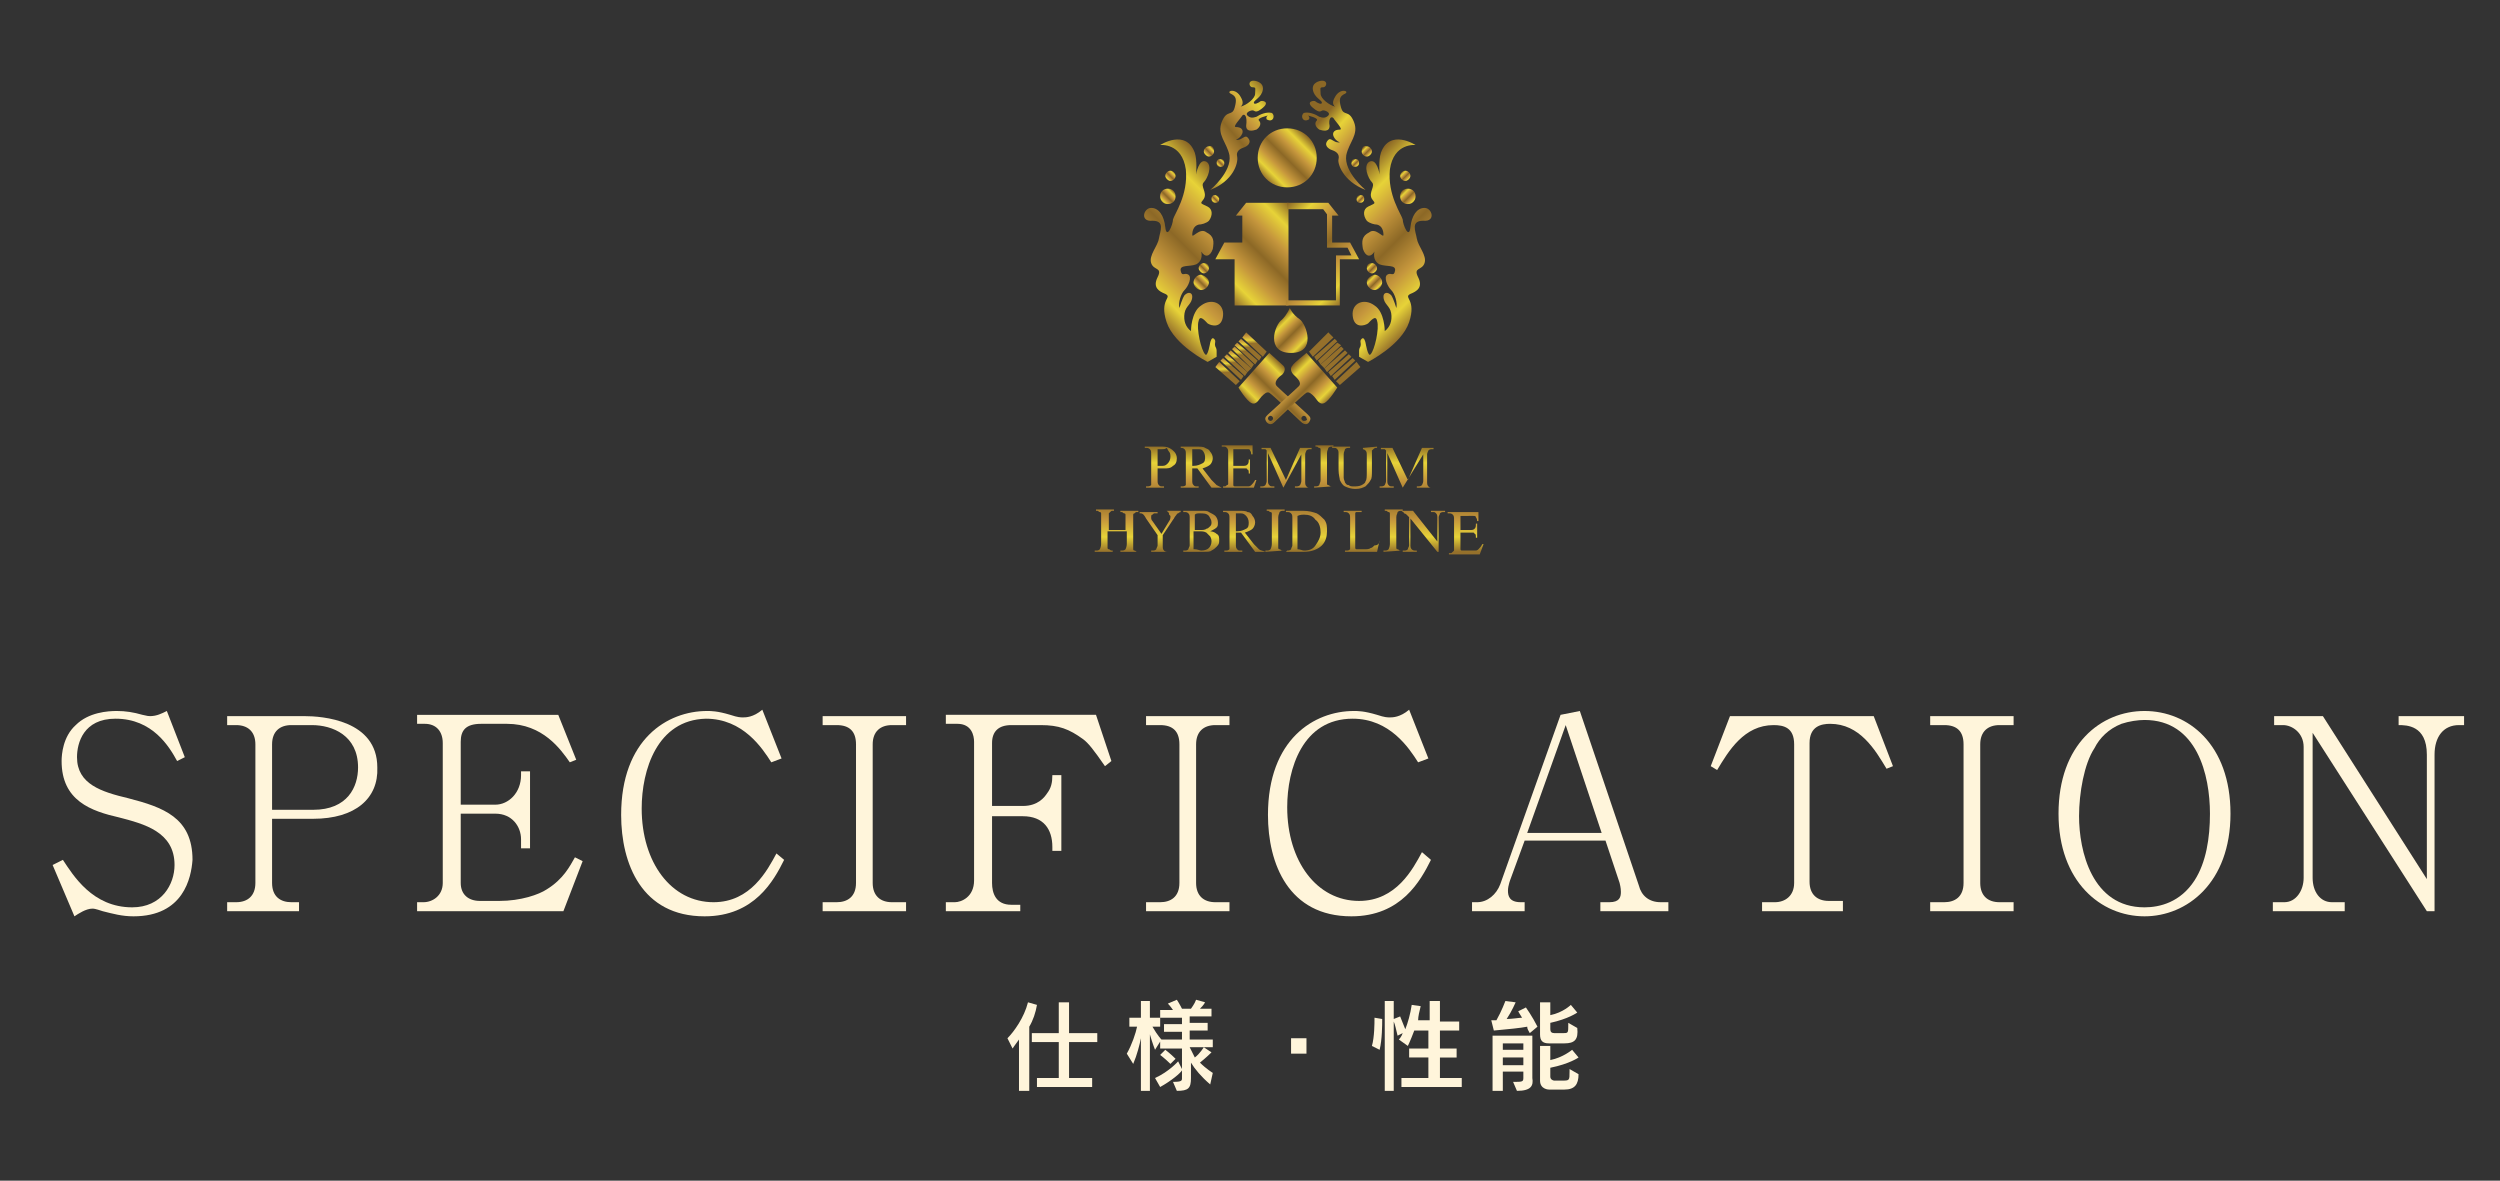 <?xml version="1.0" encoding="utf-8"?>
<!-- Generator: Adobe Illustrator 24.3.0, SVG Export Plug-In . SVG Version: 6.00 Build 0)  -->
<svg version="1.1" id="レイヤー_1" xmlns="http://www.w3.org/2000/svg" xmlns:xlink="http://www.w3.org/1999/xlink" x="0px"
	 y="0px" viewBox="0 0 194.8 92" style="enable-background:new 0 0 194.8 92;" xml:space="preserve">
<rect x="0" y="0" width="194.8" height="92" fill="#333333" stroke="none"/>
<style type="text/css">
	.st0{fill:url(#SVGID_1_);}
	.st1{fill:url(#SVGID_2_);}
	.st2{fill:url(#SVGID_3_);}
	.st3{fill:url(#SVGID_4_);}
	.st4{fill:url(#SVGID_5_);}
	.st5{fill:url(#SVGID_6_);}
	.st6{fill:url(#SVGID_7_);}
	.st7{fill:url(#SVGID_8_);}
	.st8{fill:url(#SVGID_9_);}
	.st9{fill:url(#SVGID_10_);}
	.st10{fill:url(#SVGID_11_);}
	.st11{fill:url(#SVGID_12_);}
	.st12{fill:url(#SVGID_13_);}
	.st13{fill:url(#SVGID_14_);}
	.st14{fill:url(#SVGID_15_);}
	.st15{fill:url(#SVGID_16_);}
	.st16{fill:url(#SVGID_17_);}
	.st17{fill:url(#SVGID_18_);}
	.st18{fill:url(#SVGID_19_);}
	.st19{fill:url(#SVGID_20_);}
	.st20{fill:url(#SVGID_21_);}
	.st21{fill:url(#SVGID_22_);}
	.st22{fill:url(#SVGID_23_);}
	.st23{fill:url(#SVGID_24_);}
	.st24{fill:url(#SVGID_25_);}
	.st25{fill:url(#SVGID_26_);}
	.st26{fill:url(#SVGID_27_);}
	.st27{fill:url(#SVGID_28_);}
	.st28{fill:url(#SVGID_29_);}
	.st29{fill:url(#SVGID_30_);}
	.st30{fill:url(#SVGID_31_);}
	.st31{fill:url(#SVGID_32_);}
	.st32{fill:url(#SVGID_33_);}
	.st33{fill:url(#SVGID_34_);}
	.st34{fill:url(#SVGID_35_);}
	.st35{fill:url(#SVGID_36_);}
	.st36{fill:url(#SVGID_37_);}
	.st37{fill:url(#SVGID_38_);}
	.st38{fill:url(#SVGID_39_);}
	.st39{fill:url(#SVGID_40_);}
	.st40{fill:url(#SVGID_41_);}
	.st41{fill:url(#SVGID_42_);}
	.st42{fill:url(#SVGID_43_);}
	.st43{fill:url(#SVGID_44_);}
	.st44{fill:url(#SVGID_45_);}
	.st45{fill:url(#SVGID_46_);}
	.st46{fill:url(#SVGID_47_);}
	.st47{fill:url(#SVGID_48_);}
	.st48{fill:url(#SVGID_49_);}
	.st49{fill:url(#SVGID_50_);}
	.st50{fill:url(#SVGID_51_);}
	.st51{fill:url(#SVGID_52_);}
	.st52{fill:url(#SVGID_53_);}
	.st53{fill:url(#SVGID_54_);}
	.st54{fill:url(#SVGID_55_);}
	.st55{fill:url(#SVGID_56_);}
	.st56{fill:url(#SVGID_57_);}
	.st57{fill:#FFF5DB;}
</style>
<g>
	<g>
		<linearGradient id="SVGID_1_" gradientUnits="userSpaceOnUse" x1="88.625" y1="23.343" x2="96.68" y2="15.287">
			<stop  offset="0" style="stop-color:#95702B"/>
			<stop  offset="0.14" style="stop-color:#E7D338"/>
			<stop  offset="0.303" style="stop-color:#C5963C"/>
			<stop  offset="0.489" style="stop-color:#8C6826"/>
			<stop  offset="0.668" style="stop-color:#C5963C"/>
			<stop  offset="0.837" style="stop-color:#E7D338"/>
			<stop  offset="1" style="stop-color:#8C6826"/>
		</linearGradient>
		<path class="st0" d="M94.1,28.2c0,0-2.6-1.3-3.2-3.1c-0.6-1.8,0.5-1.9-0.1-2.2c-0.5-0.2-1-0.5-0.6-1.3c0.4-0.8-0.3-0.5-0.5-1.1
			c-0.2-0.6,0.5-1.3,0.6-1.9c0.1-0.6,0.5-1.4-0.5-1.4c-1,0.1-0.7-1-0.1-1s1,0.6,1.1,1.5c0.1,1,0.6-0.2,0.6-0.6
			c0.1-0.4,1.2-1.9,1-3.9c-0.3-2.1-2-1.9-2-1.9s2-1.3,2.7,0.6c0.2,0.6,0.1,1.7,0.1,1.7s0.2-1.3,0.8-1c0.5,0.3,0.1,1.3-0.2,1.6
			c-0.3,0.3,0.3,0.8,0,1.3c-0.3,0.4-0.3,0.3,0.3,0.6c0.4,0.2,0.4,0.7,0.1,1.1c-0.2,0.2-0.6,0.3-0.8,0.3c-0.4,0.1-0.5,0.5-0.5,0.8
			s0.6-0.6,1.1-0.2c0.6,0.3,0.6,0.7,0.5,1.3c-0.2,0.6-0.6,0.7-0.9,0.2c0,0,0.2,0.7-0.4,1c-0.5,0.2-1.3,0-1.2,0.5
			c0.1,0.5,0.3,0.1,0.6,0.3c0.3,0.2,0,0.9-0.3,1.2c-0.3,0.3-0.5,1-0.4,1.4c0,0,0.2-0.7,0.4-1c0.3-0.3,0.6-0.2,0.6,0.1
			c0,0.6-0.5,0.7-0.6,1.3c-0.1,0.6,0.1,1.1,0.5,1.4c0,0,0-1.5,0.8-2c0.8-0.6,1.8-0.2,1.7,0.8c-0.1,1-0.9,0.8-1.2,0.6
			c-0.2-0.2-0.6-0.7-0.7-0.2c-0.2,0.6,0.2,2.3,0.5,2.6c0.2,0.3,0.4-0.9,0.4-0.9s0.1-0.5,0.3-0.3c0.2,0.2,0,0.3,0.1,0.6
			c0.1,0.2,0.1,0.2,0.1,0.5c0,0.3,0,0.3,0,0.3L94.1,28.2z"/>
		<linearGradient id="SVGID_2_" gradientUnits="userSpaceOnUse" x1="90.479" y1="15.758" x2="91.397" y2="14.841">
			<stop  offset="0" style="stop-color:#95702B"/>
			<stop  offset="0.14" style="stop-color:#E7D338"/>
			<stop  offset="0.303" style="stop-color:#C5963C"/>
			<stop  offset="0.489" style="stop-color:#8C6826"/>
			<stop  offset="0.668" style="stop-color:#C5963C"/>
			<stop  offset="0.837" style="stop-color:#E7D338"/>
			<stop  offset="1" style="stop-color:#8C6826"/>
		</linearGradient>
		<path class="st1" d="M91.6,15.3c0,0.4-0.3,0.6-0.6,0.6c-0.4,0-0.6-0.3-0.6-0.6c0-0.4,0.3-0.6,0.6-0.6
			C91.3,14.7,91.6,14.9,91.6,15.3z"/>
		<linearGradient id="SVGID_3_" gradientUnits="userSpaceOnUse" x1="90.906" y1="14.018" x2="91.507" y2="13.417">
			<stop  offset="0" style="stop-color:#95702B"/>
			<stop  offset="0.14" style="stop-color:#E7D338"/>
			<stop  offset="0.303" style="stop-color:#C5963C"/>
			<stop  offset="0.489" style="stop-color:#8C6826"/>
			<stop  offset="0.668" style="stop-color:#C5963C"/>
			<stop  offset="0.837" style="stop-color:#E7D338"/>
			<stop  offset="1" style="stop-color:#8C6826"/>
		</linearGradient>
		<path class="st2" d="M91.6,13.7c0,0.2-0.2,0.4-0.4,0.4c-0.2,0-0.4-0.2-0.4-0.4c0-0.2,0.2-0.4,0.4-0.4
			C91.4,13.3,91.6,13.5,91.6,13.7z"/>
		<linearGradient id="SVGID_4_" gradientUnits="userSpaceOnUse" x1="93.851" y1="12.068" x2="94.453" y2="11.466">
			<stop  offset="0" style="stop-color:#95702B"/>
			<stop  offset="0.14" style="stop-color:#E7D338"/>
			<stop  offset="0.303" style="stop-color:#C5963C"/>
			<stop  offset="0.489" style="stop-color:#8C6826"/>
			<stop  offset="0.668" style="stop-color:#C5963C"/>
			<stop  offset="0.837" style="stop-color:#E7D338"/>
			<stop  offset="1" style="stop-color:#8C6826"/>
		</linearGradient>
		<path class="st3" d="M94.6,11.8c0,0.2-0.2,0.4-0.4,0.4c-0.2,0-0.4-0.2-0.4-0.4c0-0.2,0.2-0.4,0.4-0.4
			C94.4,11.3,94.6,11.5,94.6,11.8z"/>
		<linearGradient id="SVGID_5_" gradientUnits="userSpaceOnUse" x1="94.453" y1="15.704" x2="94.885" y2="15.273">
			<stop  offset="0" style="stop-color:#95702B"/>
			<stop  offset="0.14" style="stop-color:#E7D338"/>
			<stop  offset="0.303" style="stop-color:#C5963C"/>
			<stop  offset="0.489" style="stop-color:#8C6826"/>
			<stop  offset="0.668" style="stop-color:#C5963C"/>
			<stop  offset="0.837" style="stop-color:#E7D338"/>
			<stop  offset="1" style="stop-color:#8C6826"/>
		</linearGradient>
		<path class="st4" d="M95,15.5c0,0.2-0.1,0.3-0.3,0.3c-0.2,0-0.3-0.1-0.3-0.3c0-0.2,0.1-0.3,0.3-0.3C94.8,15.2,95,15.3,95,15.5z"/>
		<linearGradient id="SVGID_6_" gradientUnits="userSpaceOnUse" x1="94.871" y1="12.899" x2="95.303" y2="12.466">
			<stop  offset="0" style="stop-color:#95702B"/>
			<stop  offset="0.14" style="stop-color:#E7D338"/>
			<stop  offset="0.303" style="stop-color:#C5963C"/>
			<stop  offset="0.489" style="stop-color:#8C6826"/>
			<stop  offset="0.668" style="stop-color:#C5963C"/>
			<stop  offset="0.837" style="stop-color:#E7D338"/>
			<stop  offset="1" style="stop-color:#8C6826"/>
		</linearGradient>
		<path class="st5" d="M95.4,12.7c0,0.2-0.1,0.3-0.3,0.3c-0.2,0-0.3-0.1-0.3-0.3c0-0.2,0.1-0.3,0.3-0.3
			C95.3,12.4,95.4,12.5,95.4,12.7z"/>
		<linearGradient id="SVGID_7_" gradientUnits="userSpaceOnUse" x1="93.214" y1="22.446" x2="94.03" y2="21.63">
			<stop  offset="0" style="stop-color:#95702B"/>
			<stop  offset="0.14" style="stop-color:#E7D338"/>
			<stop  offset="0.303" style="stop-color:#C5963C"/>
			<stop  offset="0.489" style="stop-color:#8C6826"/>
			<stop  offset="0.668" style="stop-color:#C5963C"/>
			<stop  offset="0.837" style="stop-color:#E7D338"/>
			<stop  offset="1" style="stop-color:#8C6826"/>
		</linearGradient>
		<path class="st6" d="M94.2,22c0,0.3-0.3,0.6-0.6,0.6c-0.3,0-0.6-0.3-0.6-0.6c0-0.3,0.3-0.6,0.6-0.6C93.9,21.5,94.2,21.7,94.2,22z"
			/>
		<linearGradient id="SVGID_8_" gradientUnits="userSpaceOnUse" x1="93.525" y1="21.239" x2="94.116" y2="20.648">
			<stop  offset="0" style="stop-color:#95702B"/>
			<stop  offset="0.14" style="stop-color:#E7D338"/>
			<stop  offset="0.303" style="stop-color:#C5963C"/>
			<stop  offset="0.489" style="stop-color:#8C6826"/>
			<stop  offset="0.668" style="stop-color:#C5963C"/>
			<stop  offset="0.837" style="stop-color:#E7D338"/>
			<stop  offset="1" style="stop-color:#8C6826"/>
		</linearGradient>
		<path class="st7" d="M94.2,20.9c0,0.2-0.2,0.4-0.4,0.4c-0.2,0-0.4-0.2-0.4-0.4c0-0.2,0.2-0.4,0.4-0.4
			C94.1,20.5,94.2,20.7,94.2,20.9z"/>
		<linearGradient id="SVGID_9_" gradientUnits="userSpaceOnUse" x1="98.309" y1="32.288" x2="101.036" y2="29.562">
			<stop  offset="0" style="stop-color:#95702B"/>
			<stop  offset="0.14" style="stop-color:#E7D338"/>
			<stop  offset="0.303" style="stop-color:#C5963C"/>
			<stop  offset="0.489" style="stop-color:#8C6826"/>
			<stop  offset="0.668" style="stop-color:#C5963C"/>
			<stop  offset="0.837" style="stop-color:#E7D338"/>
			<stop  offset="1" style="stop-color:#8C6826"/>
		</linearGradient>
		<path class="st8" d="M101.9,32.3c-0.2-0.2-2.1-1.9-2.4-2.2c-0.3-0.3,0.1-0.7,0.4-0.9c0.2-0.2,0.3-0.5,0.1-0.7
			c-0.2-0.2-1.1-1-1.1-1l-2.4,2.7c0,0,0.6,1,1,1.2c0.4,0.2,0.6-0.3,0.8-0.5c0.2-0.2,0.4-0.4,0.6-0.3c0.2,0.1,2.2,2,2.4,2.2
			c0.2,0.2,0.5,0.4,0.7,0.1C102.2,32.6,102.1,32.5,101.9,32.3z M101.6,32.8c-0.1,0-0.2-0.1-0.2-0.2c0-0.1,0.1-0.2,0.2-0.2
			c0.1,0,0.2,0.1,0.2,0.2C101.9,32.7,101.8,32.8,101.6,32.8z"/>
		
			<linearGradient id="SVGID_10_" gradientUnits="userSpaceOnUse" x1="1261.588" y1="-2613.914" x2="1262.927" y2="-2615.253" gradientTransform="matrix(0.683 -0.731 0.731 0.683 1143.994 2736.55)">
			<stop  offset="0" style="stop-color:#95702B"/>
			<stop  offset="0.14" style="stop-color:#E7D338"/>
			<stop  offset="0.303" style="stop-color:#C5963C"/>
			<stop  offset="0.489" style="stop-color:#8C6826"/>
			<stop  offset="0.668" style="stop-color:#C5963C"/>
			<stop  offset="0.837" style="stop-color:#E7D338"/>
			<stop  offset="1" style="stop-color:#8C6826"/>
		</linearGradient>
		<polygon class="st9" points="96.6,29.7 96.3,30 94.7,28.6 95,28.2 		"/>
		
			<linearGradient id="SVGID_11_" gradientUnits="userSpaceOnUse" x1="1264.676" y1="-2613.915" x2="1266.014" y2="-2615.253" gradientTransform="matrix(0.683 -0.731 0.731 0.683 1143.994 2736.55)">
			<stop  offset="0" style="stop-color:#95702B"/>
			<stop  offset="0.14" style="stop-color:#E7D338"/>
			<stop  offset="0.303" style="stop-color:#C5963C"/>
			<stop  offset="0.489" style="stop-color:#8C6826"/>
			<stop  offset="0.668" style="stop-color:#C5963C"/>
			<stop  offset="0.837" style="stop-color:#E7D338"/>
			<stop  offset="1" style="stop-color:#8C6826"/>
		</linearGradient>
		<polygon class="st10" points="98.7,27.4 98.4,27.8 96.8,26.3 97.1,25.9 		"/>
		
			<linearGradient id="SVGID_12_" gradientUnits="userSpaceOnUse" x1="1262.174" y1="-2613.966" x2="1263.41" y2="-2615.203" gradientTransform="matrix(0.683 -0.731 0.731 0.683 1143.994 2736.55)">
			<stop  offset="0" style="stop-color:#95702B"/>
			<stop  offset="0.14" style="stop-color:#E7D338"/>
			<stop  offset="0.303" style="stop-color:#C5963C"/>
			<stop  offset="0.489" style="stop-color:#8C6826"/>
			<stop  offset="0.668" style="stop-color:#C5963C"/>
			<stop  offset="0.837" style="stop-color:#E7D338"/>
			<stop  offset="1" style="stop-color:#8C6826"/>
		</linearGradient>
		<polygon class="st11" points="96.9,29.3 96.7,29.6 95.1,28.1 95.3,27.9 		"/>
		
			<linearGradient id="SVGID_13_" gradientUnits="userSpaceOnUse" x1="1262.582" y1="-2613.966" x2="1263.819" y2="-2615.202" gradientTransform="matrix(0.683 -0.731 0.731 0.683 1143.994 2736.55)">
			<stop  offset="0" style="stop-color:#95702B"/>
			<stop  offset="0.14" style="stop-color:#E7D338"/>
			<stop  offset="0.303" style="stop-color:#C5963C"/>
			<stop  offset="0.489" style="stop-color:#8C6826"/>
			<stop  offset="0.668" style="stop-color:#C5963C"/>
			<stop  offset="0.837" style="stop-color:#E7D338"/>
			<stop  offset="1" style="stop-color:#8C6826"/>
		</linearGradient>
		<polygon class="st12" points="97.2,29 97,29.3 95.4,27.8 95.6,27.6 		"/>
		
			<linearGradient id="SVGID_14_" gradientUnits="userSpaceOnUse" x1="1262.989" y1="-2613.965" x2="1264.227" y2="-2615.203" gradientTransform="matrix(0.683 -0.731 0.731 0.683 1143.994 2736.55)">
			<stop  offset="0" style="stop-color:#95702B"/>
			<stop  offset="0.14" style="stop-color:#E7D338"/>
			<stop  offset="0.303" style="stop-color:#C5963C"/>
			<stop  offset="0.489" style="stop-color:#8C6826"/>
			<stop  offset="0.668" style="stop-color:#C5963C"/>
			<stop  offset="0.837" style="stop-color:#E7D338"/>
			<stop  offset="1" style="stop-color:#8C6826"/>
		</linearGradient>
		<polygon class="st13" points="97.5,28.7 97.2,29 95.7,27.5 95.9,27.3 		"/>
		
			<linearGradient id="SVGID_15_" gradientUnits="userSpaceOnUse" x1="1263.398" y1="-2613.965" x2="1264.636" y2="-2615.202" gradientTransform="matrix(0.683 -0.731 0.731 0.683 1143.994 2736.55)">
			<stop  offset="0" style="stop-color:#95702B"/>
			<stop  offset="0.14" style="stop-color:#E7D338"/>
			<stop  offset="0.303" style="stop-color:#C5963C"/>
			<stop  offset="0.489" style="stop-color:#8C6826"/>
			<stop  offset="0.668" style="stop-color:#C5963C"/>
			<stop  offset="0.837" style="stop-color:#E7D338"/>
			<stop  offset="1" style="stop-color:#8C6826"/>
		</linearGradient>
		<polygon class="st14" points="97.7,28.4 97.5,28.7 96,27.2 96.2,27 		"/>
		
			<linearGradient id="SVGID_16_" gradientUnits="userSpaceOnUse" x1="1263.807" y1="-2613.966" x2="1265.044" y2="-2615.203" gradientTransform="matrix(0.683 -0.731 0.731 0.683 1143.994 2736.55)">
			<stop  offset="0" style="stop-color:#95702B"/>
			<stop  offset="0.14" style="stop-color:#E7D338"/>
			<stop  offset="0.303" style="stop-color:#C5963C"/>
			<stop  offset="0.489" style="stop-color:#8C6826"/>
			<stop  offset="0.668" style="stop-color:#C5963C"/>
			<stop  offset="0.837" style="stop-color:#E7D338"/>
			<stop  offset="1" style="stop-color:#8C6826"/>
		</linearGradient>
		<polygon class="st15" points="98,28.1 97.8,28.4 96.2,26.9 96.4,26.7 		"/>
		
			<linearGradient id="SVGID_17_" gradientUnits="userSpaceOnUse" x1="1264.216" y1="-2613.965" x2="1265.453" y2="-2615.202" gradientTransform="matrix(0.683 -0.731 0.731 0.683 1143.994 2736.55)">
			<stop  offset="0" style="stop-color:#95702B"/>
			<stop  offset="0.14" style="stop-color:#E7D338"/>
			<stop  offset="0.303" style="stop-color:#C5963C"/>
			<stop  offset="0.489" style="stop-color:#8C6826"/>
			<stop  offset="0.668" style="stop-color:#C5963C"/>
			<stop  offset="0.837" style="stop-color:#E7D338"/>
			<stop  offset="1" style="stop-color:#8C6826"/>
		</linearGradient>
		<polygon class="st16" points="98.3,27.8 98.1,28.1 96.5,26.6 96.7,26.4 		"/>
		
			<linearGradient id="SVGID_18_" gradientUnits="userSpaceOnUse" x1="107.309" y1="271.188" x2="113.316" y2="265.182" gradientTransform="matrix(0.997 7.180000e-02 -7.180000e-02 0.997 5.288 -265.124)">
			<stop  offset="0" style="stop-color:#95702B"/>
			<stop  offset="0.14" style="stop-color:#E7D338"/>
			<stop  offset="0.303" style="stop-color:#C5963C"/>
			<stop  offset="0.489" style="stop-color:#8C6826"/>
			<stop  offset="0.668" style="stop-color:#C5963C"/>
			<stop  offset="0.837" style="stop-color:#E7D338"/>
			<stop  offset="1" style="stop-color:#8C6826"/>
		</linearGradient>
		<path class="st17" d="M94.3,14.8c0,0,1.7-1.4,1.5-2.7c-0.2-1-1-1.6-0.6-2.6c0.4-1,0.8-0.4,1-1.1c0.2-0.7,0.1-0.9-0.3-1.1
			c-0.4-0.2,0.4-0.5,0.8,0.3c0.4,0.7-0.3,0.8,0,0.7c0.4-0.1,1.1-0.6,1.1-1c0-0.4,0.1-0.5-0.2-0.5c-0.3,0-0.4-0.6,0.2-0.5
			c0,0,0.7,0.1,0.6,0.7c-0.1,0.6-0.7,0.8-0.7,1c0,0.2,0.4,0,0.5-0.1c0.1-0.1,0.8,0,0.2,0.5c-0.6,0.5-0.6,0.2-0.8,0.2
			c-0.2,0-0.6,0.2-0.4,0.4c0.2,0.2,0.4,0.2,0.7,0.1c0.3-0.2,0.8-0.4,1.2-0.3c0.3,0.2,0.1,0.8-0.4,0.5c0,0-0.1-0.2,0.1-0.3
			c0,0-0.9,0.2-0.7,0.4c0.2,0.2,0.1,0.5-0.2,0.7c-0.3,0.1-0.8,0.2-0.8-0.3C97.2,9.1,97,8.8,96.8,9c-0.1,0.2-0.8,0.9-0.5,0.9
			c0.4,0,0.6,0.2,0.5,0.5c-0.2,0.5-0.7,0.5-0.4,0.5c0.4,0,0.6-0.4,0.8-0.2c0.4,0.4,0,0.7-0.3,0.8c-0.3,0.1-0.6,0.3-0.5,0.7
			C96.5,12.7,96.1,14.1,94.3,14.8z"/>
		
			<linearGradient id="SVGID_19_" gradientUnits="userSpaceOnUse" x1="7365.691" y1="23.343" x2="7373.748" y2="15.286" gradientTransform="matrix(-1 0 0 1 7477.763 0)">
			<stop  offset="0" style="stop-color:#95702B"/>
			<stop  offset="0.14" style="stop-color:#E7D338"/>
			<stop  offset="0.303" style="stop-color:#C5963C"/>
			<stop  offset="0.489" style="stop-color:#8C6826"/>
			<stop  offset="0.668" style="stop-color:#C5963C"/>
			<stop  offset="0.837" style="stop-color:#E7D338"/>
			<stop  offset="1" style="stop-color:#8C6826"/>
		</linearGradient>
		<path class="st18" d="M106.6,28.2c0,0,2.6-1.3,3.2-3.1c0.6-1.8-0.5-1.9,0.1-2.2c0.5-0.2,1-0.5,0.6-1.3c-0.4-0.8,0.3-0.5,0.5-1.1
			c0.2-0.6-0.5-1.3-0.6-1.9c-0.1-0.6-0.5-1.4,0.5-1.4c1,0.1,0.7-1,0.1-1c-0.6,0-1,0.6-1.1,1.5c-0.1,1-0.6-0.2-0.6-0.6
			c-0.1-0.4-1.2-1.9-1-3.9c0.3-2.1,2-1.9,2-1.9s-2-1.3-2.7,0.6c-0.2,0.6-0.1,1.7-0.1,1.7s-0.2-1.3-0.8-1c-0.5,0.3-0.1,1.3,0.2,1.6
			c0.3,0.3-0.3,0.8,0,1.3c0.3,0.4,0.3,0.3-0.3,0.6c-0.4,0.2-0.4,0.7-0.1,1.1c0.2,0.2,0.6,0.3,0.8,0.3c0.4,0.1,0.5,0.5,0.5,0.8
			s-0.6-0.6-1.1-0.2c-0.6,0.3-0.6,0.7-0.5,1.3c0.2,0.6,0.6,0.7,0.9,0.2c0,0-0.2,0.7,0.4,1c0.5,0.2,1.3,0,1.2,0.5
			c-0.1,0.5-0.3,0.1-0.6,0.3c-0.3,0.2,0,0.9,0.3,1.2c0.3,0.3,0.5,1,0.4,1.4c0,0-0.2-0.7-0.4-1c-0.3-0.3-0.6-0.2-0.6,0.1
			c0,0.6,0.5,0.7,0.6,1.3c0.1,0.6-0.1,1.1-0.5,1.4c0,0,0-1.5-0.8-2c-0.8-0.6-1.8-0.2-1.7,0.8c0.1,1,0.9,0.8,1.2,0.6
			c0.2-0.2,0.6-0.7,0.7-0.2c0.2,0.6-0.2,2.3-0.5,2.6c-0.2,0.3-0.4-0.9-0.4-0.9s-0.1-0.5-0.3-0.3c-0.2,0.2,0,0.3-0.1,0.6
			c-0.1,0.2-0.1,0.2-0.1,0.5c0,0.3,0,0.3,0,0.3L106.6,28.2z"/>
		
			<linearGradient id="SVGID_20_" gradientUnits="userSpaceOnUse" x1="7367.546" y1="15.758" x2="7368.464" y2="14.841" gradientTransform="matrix(-1 0 0 1 7477.763 0)">
			<stop  offset="0" style="stop-color:#95702B"/>
			<stop  offset="0.14" style="stop-color:#E7D338"/>
			<stop  offset="0.303" style="stop-color:#C5963C"/>
			<stop  offset="0.489" style="stop-color:#8C6826"/>
			<stop  offset="0.668" style="stop-color:#C5963C"/>
			<stop  offset="0.837" style="stop-color:#E7D338"/>
			<stop  offset="1" style="stop-color:#8C6826"/>
		</linearGradient>
		<path class="st19" d="M109.1,15.3c0,0.4,0.3,0.6,0.6,0.6c0.4,0,0.6-0.3,0.6-0.6c0-0.4-0.3-0.6-0.6-0.6
			C109.4,14.7,109.1,14.9,109.1,15.3z"/>
		
			<linearGradient id="SVGID_21_" gradientUnits="userSpaceOnUse" x1="7367.973" y1="14.018" x2="7368.574" y2="13.417" gradientTransform="matrix(-1 0 0 1 7477.763 0)">
			<stop  offset="0" style="stop-color:#95702B"/>
			<stop  offset="0.14" style="stop-color:#E7D338"/>
			<stop  offset="0.303" style="stop-color:#C5963C"/>
			<stop  offset="0.489" style="stop-color:#8C6826"/>
			<stop  offset="0.668" style="stop-color:#C5963C"/>
			<stop  offset="0.837" style="stop-color:#E7D338"/>
			<stop  offset="1" style="stop-color:#8C6826"/>
		</linearGradient>
		<path class="st20" d="M109.1,13.7c0,0.2,0.2,0.4,0.4,0.4c0.2,0,0.4-0.2,0.4-0.4c0-0.2-0.2-0.4-0.4-0.4
			C109.3,13.3,109.1,13.5,109.1,13.7z"/>
		
			<linearGradient id="SVGID_22_" gradientUnits="userSpaceOnUse" x1="7370.919" y1="12.068" x2="7371.521" y2="11.467" gradientTransform="matrix(-1 0 0 1 7477.763 0)">
			<stop  offset="0" style="stop-color:#95702B"/>
			<stop  offset="0.14" style="stop-color:#E7D338"/>
			<stop  offset="0.303" style="stop-color:#C5963C"/>
			<stop  offset="0.489" style="stop-color:#8C6826"/>
			<stop  offset="0.668" style="stop-color:#C5963C"/>
			<stop  offset="0.837" style="stop-color:#E7D338"/>
			<stop  offset="1" style="stop-color:#8C6826"/>
		</linearGradient>
		<path class="st21" d="M106.1,11.8c0,0.2,0.2,0.4,0.4,0.4c0.2,0,0.4-0.2,0.4-0.4c0-0.2-0.2-0.4-0.4-0.4
			C106.3,11.3,106.1,11.5,106.1,11.8z"/>
		
			<linearGradient id="SVGID_23_" gradientUnits="userSpaceOnUse" x1="7371.521" y1="15.704" x2="7371.953" y2="15.273" gradientTransform="matrix(-1 0 0 1 7477.763 0)">
			<stop  offset="0" style="stop-color:#95702B"/>
			<stop  offset="0.14" style="stop-color:#E7D338"/>
			<stop  offset="0.303" style="stop-color:#C5963C"/>
			<stop  offset="0.489" style="stop-color:#8C6826"/>
			<stop  offset="0.668" style="stop-color:#C5963C"/>
			<stop  offset="0.837" style="stop-color:#E7D338"/>
			<stop  offset="1" style="stop-color:#8C6826"/>
		</linearGradient>
		<path class="st22" d="M105.7,15.5c0,0.2,0.1,0.3,0.3,0.3c0.2,0,0.3-0.1,0.3-0.3c0-0.2-0.1-0.3-0.3-0.3
			C105.9,15.2,105.7,15.3,105.7,15.5z"/>
		
			<linearGradient id="SVGID_24_" gradientUnits="userSpaceOnUse" x1="7371.94" y1="12.899" x2="7372.372" y2="12.466" gradientTransform="matrix(-1 0 0 1 7477.763 0)">
			<stop  offset="0" style="stop-color:#95702B"/>
			<stop  offset="0.14" style="stop-color:#E7D338"/>
			<stop  offset="0.303" style="stop-color:#C5963C"/>
			<stop  offset="0.489" style="stop-color:#8C6826"/>
			<stop  offset="0.668" style="stop-color:#C5963C"/>
			<stop  offset="0.837" style="stop-color:#E7D338"/>
			<stop  offset="1" style="stop-color:#8C6826"/>
		</linearGradient>
		<path class="st23" d="M105.3,12.7c0,0.2,0.1,0.3,0.3,0.3c0.2,0,0.3-0.1,0.3-0.3c0-0.2-0.1-0.3-0.3-0.3
			C105.4,12.4,105.3,12.5,105.3,12.7z"/>
		
			<linearGradient id="SVGID_25_" gradientUnits="userSpaceOnUse" x1="7370.282" y1="22.446" x2="7371.098" y2="21.63" gradientTransform="matrix(-1 0 0 1 7477.763 0)">
			<stop  offset="0" style="stop-color:#95702B"/>
			<stop  offset="0.14" style="stop-color:#E7D338"/>
			<stop  offset="0.303" style="stop-color:#C5963C"/>
			<stop  offset="0.489" style="stop-color:#8C6826"/>
			<stop  offset="0.668" style="stop-color:#C5963C"/>
			<stop  offset="0.837" style="stop-color:#E7D338"/>
			<stop  offset="1" style="stop-color:#8C6826"/>
		</linearGradient>
		<path class="st24" d="M106.5,22c0,0.3,0.3,0.6,0.6,0.6c0.3,0,0.6-0.3,0.6-0.6c0-0.3-0.3-0.6-0.6-0.6
			C106.8,21.5,106.5,21.7,106.5,22z"/>
		
			<linearGradient id="SVGID_26_" gradientUnits="userSpaceOnUse" x1="7370.593" y1="21.239" x2="7371.185" y2="20.648" gradientTransform="matrix(-1 0 0 1 7477.763 0)">
			<stop  offset="0" style="stop-color:#95702B"/>
			<stop  offset="0.14" style="stop-color:#E7D338"/>
			<stop  offset="0.303" style="stop-color:#C5963C"/>
			<stop  offset="0.489" style="stop-color:#8C6826"/>
			<stop  offset="0.668" style="stop-color:#C5963C"/>
			<stop  offset="0.837" style="stop-color:#E7D338"/>
			<stop  offset="1" style="stop-color:#8C6826"/>
		</linearGradient>
		<path class="st25" d="M106.5,20.9c0,0.2,0.2,0.4,0.4,0.4c0.2,0,0.4-0.2,0.4-0.4c0-0.2-0.2-0.4-0.4-0.4
			C106.6,20.5,106.5,20.7,106.5,20.9z"/>
		
			<linearGradient id="SVGID_27_" gradientUnits="userSpaceOnUse" x1="7375.378" y1="32.289" x2="7378.104" y2="29.562" gradientTransform="matrix(-1 0 0 1 7477.763 0)">
			<stop  offset="0" style="stop-color:#95702B"/>
			<stop  offset="0.14" style="stop-color:#E7D338"/>
			<stop  offset="0.303" style="stop-color:#C5963C"/>
			<stop  offset="0.489" style="stop-color:#8C6826"/>
			<stop  offset="0.668" style="stop-color:#C5963C"/>
			<stop  offset="0.837" style="stop-color:#E7D338"/>
			<stop  offset="1" style="stop-color:#8C6826"/>
		</linearGradient>
		<path class="st26" d="M98.7,32.9c0.3,0.3,0.5,0.1,0.7-0.1c0.2-0.2,2.2-2.1,2.4-2.2c0.2-0.1,0.4,0.1,0.6,0.3
			c0.2,0.2,0.4,0.7,0.8,0.5c0.4-0.2,1-1.2,1-1.2l-2.4-2.7c0,0-1,0.8-1.1,1c-0.2,0.2-0.1,0.5,0.1,0.7c0.2,0.2,0.7,0.6,0.4,0.9
			c-0.3,0.3-2.2,2-2.4,2.2C98.6,32.5,98.5,32.6,98.7,32.9z M98.8,32.6c0-0.1,0.1-0.2,0.2-0.2c0.1,0,0.2,0.1,0.2,0.2
			c0,0.1-0.1,0.2-0.2,0.2C98.9,32.8,98.8,32.7,98.8,32.6z"/>
		
			<linearGradient id="SVGID_28_" gradientUnits="userSpaceOnUse" x1="6230.409" y1="2702.753" x2="6231.748" y2="2701.414" gradientTransform="matrix(-0.683 -0.731 -0.731 0.683 6333.769 2736.55)">
			<stop  offset="0" style="stop-color:#95702B"/>
			<stop  offset="0.14" style="stop-color:#E7D338"/>
			<stop  offset="0.303" style="stop-color:#C5963C"/>
			<stop  offset="0.489" style="stop-color:#8C6826"/>
			<stop  offset="0.668" style="stop-color:#C5963C"/>
			<stop  offset="0.837" style="stop-color:#E7D338"/>
			<stop  offset="1" style="stop-color:#8C6826"/>
		</linearGradient>
		<polygon class="st27" points="104.1,29.7 104.4,30 106,28.6 105.7,28.2 		"/>
		
			<linearGradient id="SVGID_29_" gradientUnits="userSpaceOnUse" x1="6233.496" y1="2702.752" x2="6234.834" y2="2701.414" gradientTransform="matrix(-0.683 -0.731 -0.731 0.683 6333.769 2736.55)">
			<stop  offset="0" style="stop-color:#95702B"/>
			<stop  offset="0.14" style="stop-color:#E7D338"/>
			<stop  offset="0.303" style="stop-color:#C5963C"/>
			<stop  offset="0.489" style="stop-color:#8C6826"/>
			<stop  offset="0.668" style="stop-color:#C5963C"/>
			<stop  offset="0.837" style="stop-color:#E7D338"/>
			<stop  offset="1" style="stop-color:#8C6826"/>
		</linearGradient>
		<polygon class="st28" points="102,27.4 102.3,27.8 103.9,26.3 103.5,25.9 		"/>
		
			<linearGradient id="SVGID_30_" gradientUnits="userSpaceOnUse" x1="6230.994" y1="2702.7" x2="6232.23" y2="2701.463" gradientTransform="matrix(-0.683 -0.731 -0.731 0.683 6333.769 2736.55)">
			<stop  offset="0" style="stop-color:#95702B"/>
			<stop  offset="0.14" style="stop-color:#E7D338"/>
			<stop  offset="0.303" style="stop-color:#C5963C"/>
			<stop  offset="0.489" style="stop-color:#8C6826"/>
			<stop  offset="0.668" style="stop-color:#C5963C"/>
			<stop  offset="0.837" style="stop-color:#E7D338"/>
			<stop  offset="1" style="stop-color:#8C6826"/>
		</linearGradient>
		<polygon class="st29" points="103.8,29.3 104,29.6 105.6,28.1 105.4,27.9 		"/>
		
			<linearGradient id="SVGID_31_" gradientUnits="userSpaceOnUse" x1="6231.403" y1="2702.702" x2="6232.64" y2="2701.465" gradientTransform="matrix(-0.683 -0.731 -0.731 0.683 6333.769 2736.55)">
			<stop  offset="0" style="stop-color:#95702B"/>
			<stop  offset="0.14" style="stop-color:#E7D338"/>
			<stop  offset="0.303" style="stop-color:#C5963C"/>
			<stop  offset="0.489" style="stop-color:#8C6826"/>
			<stop  offset="0.668" style="stop-color:#C5963C"/>
			<stop  offset="0.837" style="stop-color:#E7D338"/>
			<stop  offset="1" style="stop-color:#8C6826"/>
		</linearGradient>
		<polygon class="st30" points="103.5,29 103.7,29.3 105.3,27.8 105.1,27.6 		"/>
		
			<linearGradient id="SVGID_32_" gradientUnits="userSpaceOnUse" x1="6231.81" y1="2702.702" x2="6233.048" y2="2701.464" gradientTransform="matrix(-0.683 -0.731 -0.731 0.683 6333.769 2736.55)">
			<stop  offset="0" style="stop-color:#95702B"/>
			<stop  offset="0.14" style="stop-color:#E7D338"/>
			<stop  offset="0.303" style="stop-color:#C5963C"/>
			<stop  offset="0.489" style="stop-color:#8C6826"/>
			<stop  offset="0.668" style="stop-color:#C5963C"/>
			<stop  offset="0.837" style="stop-color:#E7D338"/>
			<stop  offset="1" style="stop-color:#8C6826"/>
		</linearGradient>
		<polygon class="st31" points="103.2,28.7 103.4,29 105,27.5 104.8,27.3 		"/>
		
			<linearGradient id="SVGID_33_" gradientUnits="userSpaceOnUse" x1="6232.219" y1="2702.702" x2="6233.456" y2="2701.465" gradientTransform="matrix(-0.683 -0.731 -0.731 0.683 6333.769 2736.55)">
			<stop  offset="0" style="stop-color:#95702B"/>
			<stop  offset="0.14" style="stop-color:#E7D338"/>
			<stop  offset="0.303" style="stop-color:#C5963C"/>
			<stop  offset="0.489" style="stop-color:#8C6826"/>
			<stop  offset="0.668" style="stop-color:#C5963C"/>
			<stop  offset="0.837" style="stop-color:#E7D338"/>
			<stop  offset="1" style="stop-color:#8C6826"/>
		</linearGradient>
		<polygon class="st32" points="102.9,28.4 103.2,28.7 104.7,27.2 104.5,27 		"/>
		
			<linearGradient id="SVGID_34_" gradientUnits="userSpaceOnUse" x1="6232.628" y1="2702.701" x2="6233.864" y2="2701.464" gradientTransform="matrix(-0.683 -0.731 -0.731 0.683 6333.769 2736.55)">
			<stop  offset="0" style="stop-color:#95702B"/>
			<stop  offset="0.14" style="stop-color:#E7D338"/>
			<stop  offset="0.303" style="stop-color:#C5963C"/>
			<stop  offset="0.489" style="stop-color:#8C6826"/>
			<stop  offset="0.668" style="stop-color:#C5963C"/>
			<stop  offset="0.837" style="stop-color:#E7D338"/>
			<stop  offset="1" style="stop-color:#8C6826"/>
		</linearGradient>
		<polygon class="st33" points="102.7,28.1 102.9,28.4 104.5,26.9 104.2,26.7 		"/>
		
			<linearGradient id="SVGID_35_" gradientUnits="userSpaceOnUse" x1="6233.036" y1="2702.702" x2="6234.273" y2="2701.465" gradientTransform="matrix(-0.683 -0.731 -0.731 0.683 6333.769 2736.55)">
			<stop  offset="0" style="stop-color:#95702B"/>
			<stop  offset="0.14" style="stop-color:#E7D338"/>
			<stop  offset="0.303" style="stop-color:#C5963C"/>
			<stop  offset="0.489" style="stop-color:#8C6826"/>
			<stop  offset="0.668" style="stop-color:#C5963C"/>
			<stop  offset="0.837" style="stop-color:#E7D338"/>
			<stop  offset="1" style="stop-color:#8C6826"/>
		</linearGradient>
		<polygon class="st34" points="102.4,27.8 102.6,28.1 104.2,26.6 104,26.4 		"/>
		
			<linearGradient id="SVGID_36_" gradientUnits="userSpaceOnUse" x1="7365.733" y1="-251.326" x2="7371.74" y2="-257.332" gradientTransform="matrix(-0.997 7.180000e-02 7.180000e-02 0.997 7472.475 -265.124)">
			<stop  offset="0" style="stop-color:#95702B"/>
			<stop  offset="0.14" style="stop-color:#E7D338"/>
			<stop  offset="0.303" style="stop-color:#C5963C"/>
			<stop  offset="0.489" style="stop-color:#8C6826"/>
			<stop  offset="0.668" style="stop-color:#C5963C"/>
			<stop  offset="0.837" style="stop-color:#E7D338"/>
			<stop  offset="1" style="stop-color:#8C6826"/>
		</linearGradient>
		<path class="st35" d="M106.4,14.8c0,0-1.7-1.4-1.5-2.7c0.2-1,1-1.6,0.6-2.6c-0.4-1-0.8-0.4-1-1.1c-0.2-0.7-0.1-0.9,0.3-1.1
			c0.4-0.2-0.4-0.5-0.8,0.3c-0.4,0.7,0.3,0.8,0,0.7c-0.4-0.1-1.1-0.6-1.1-1c0-0.4-0.1-0.5,0.2-0.5c0.3,0,0.4-0.6-0.2-0.5
			c0,0-0.7,0.1-0.6,0.7c0.1,0.6,0.7,0.8,0.7,1c0,0.2-0.4,0-0.5-0.1c-0.1-0.1-0.8,0-0.2,0.5c0.6,0.5,0.6,0.2,0.8,0.2
			c0.2,0,0.6,0.2,0.4,0.4c-0.2,0.2-0.4,0.2-0.7,0.1c-0.3-0.2-0.8-0.4-1.2-0.3c-0.3,0.2-0.1,0.8,0.4,0.5c0,0,0.1-0.2-0.1-0.3
			c0,0,0.9,0.2,0.7,0.4c-0.2,0.2-0.1,0.5,0.2,0.7c0.3,0.1,0.8,0.2,0.8-0.3c-0.1-0.5,0.1-0.8,0.3-0.6c0.1,0.2,0.8,0.9,0.5,0.9
			c-0.4,0-0.6,0.2-0.5,0.5c0.2,0.5,0.7,0.5,0.4,0.5c-0.4,0-0.6-0.4-0.8-0.2c-0.4,0.4,0,0.7,0.3,0.8c0.3,0.1,0.6,0.3,0.5,0.7
			C104.2,12.7,104.6,14.1,106.4,14.8z"/>
		<linearGradient id="SVGID_37_" gradientUnits="userSpaceOnUse" x1="95.509" y1="23.052" x2="101.603" y2="16.958">
			<stop  offset="0" style="stop-color:#95702B"/>
			<stop  offset="0.14" style="stop-color:#E7D338"/>
			<stop  offset="0.303" style="stop-color:#C5963C"/>
			<stop  offset="0.489" style="stop-color:#8C6826"/>
			<stop  offset="0.668" style="stop-color:#C5963C"/>
			<stop  offset="0.837" style="stop-color:#E7D338"/>
			<stop  offset="1" style="stop-color:#8C6826"/>
		</linearGradient>
		<polyline class="st36" points="100.4,15.8 97.1,15.8 96.3,16.8 96.8,16.8 96.8,18.9 95.4,18.9 94.7,20.2 96.2,20.2 96.2,23.8 
			100.4,23.8 		"/>
		<g>
			
				<linearGradient id="SVGID_38_" gradientUnits="userSpaceOnUse" x1="7370.972" y1="23.052" x2="7377.002" y2="17.022" gradientTransform="matrix(-1 0 0 1 7476.099 0)">
				<stop  offset="0" style="stop-color:#95702B"/>
				<stop  offset="0.14" style="stop-color:#E7D338"/>
				<stop  offset="0.303" style="stop-color:#C5963C"/>
				<stop  offset="0.489" style="stop-color:#8C6826"/>
				<stop  offset="0.668" style="stop-color:#C5963C"/>
				<stop  offset="0.837" style="stop-color:#E7D338"/>
				<stop  offset="1" style="stop-color:#8C6826"/>
			</linearGradient>
			<polygon class="st37" points="100.2,23.8 104.4,23.8 104.4,20.2 105.9,20.2 105.2,18.9 103.8,18.9 103.8,16.8 104.3,16.8 
				103.5,15.8 100.3,15.8 100.3,16.3 103.1,16.3 103.4,16.7 103.4,19.3 105,19.3 105.3,19.9 104.1,19.9 104.1,23.4 100.2,23.4 			
				"/>
		</g>
		
			<linearGradient id="SVGID_39_" gradientUnits="userSpaceOnUse" x1="7378.97" y1="27.178" x2="7381.102" y2="25.046" gradientTransform="matrix(-1 0 0 1 7480.55 0)">
			<stop  offset="0" style="stop-color:#95702B"/>
			<stop  offset="0.14" style="stop-color:#E7D338"/>
			<stop  offset="0.303" style="stop-color:#C5963C"/>
			<stop  offset="0.489" style="stop-color:#8C6826"/>
			<stop  offset="0.668" style="stop-color:#C5963C"/>
			<stop  offset="0.837" style="stop-color:#E7D338"/>
			<stop  offset="1" style="stop-color:#8C6826"/>
		</linearGradient>
		<path class="st38" d="M100.5,24c0,0,0.2,0.5,0.8,0.9c0.5,0.4,1.3,2.6-0.7,2.6h0c-2,0-1.3-2.2-0.7-2.6
			C100.3,24.5,100.5,24,100.5,24z"/>
		<linearGradient id="SVGID_40_" gradientUnits="userSpaceOnUse" x1="98.641" y1="13.954" x2="101.933" y2="10.662">
			<stop  offset="0" style="stop-color:#95702B"/>
			<stop  offset="0.14" style="stop-color:#E7D338"/>
			<stop  offset="0.303" style="stop-color:#C5963C"/>
			<stop  offset="0.489" style="stop-color:#8C6826"/>
			<stop  offset="0.668" style="stop-color:#C5963C"/>
			<stop  offset="0.837" style="stop-color:#E7D338"/>
			<stop  offset="1" style="stop-color:#8C6826"/>
		</linearGradient>
		<path class="st39" d="M102.6,12.3c0,1.3-1,2.3-2.3,2.3c-1.3,0-2.3-1-2.3-2.3c0-1.3,1-2.3,2.3-2.3C101.6,10,102.6,11,102.6,12.3z"
			/>
	</g>
	<g>
		<linearGradient id="SVGID_41_" gradientUnits="userSpaceOnUse" x1="90.537" y1="42.992" x2="90.537" y2="34.712">
			<stop  offset="0" style="stop-color:#95702B"/>
			<stop  offset="0.14" style="stop-color:#E7D338"/>
			<stop  offset="0.303" style="stop-color:#C5963C"/>
			<stop  offset="0.489" style="stop-color:#8C6826"/>
			<stop  offset="0.668" style="stop-color:#C5963C"/>
			<stop  offset="0.837" style="stop-color:#E7D338"/>
			<stop  offset="1" style="stop-color:#8C6826"/>
		</linearGradient>
		<path class="st40" d="M90.2,36.5v0.9c0,0.2,0,0.3,0.1,0.4c0.1,0.1,0.1,0.1,0.3,0.1h0.1V38h-1.4v-0.1h0.1c0.1,0,0.2,0,0.3-0.1
			c0,0,0-0.2,0-0.3v-2.1c0-0.2,0-0.3-0.1-0.4c-0.1-0.1-0.2-0.1-0.3-0.1h-0.1v-0.1h1.2c0.3,0,0.5,0,0.7,0.1c0.2,0.1,0.3,0.2,0.4,0.3
			c0.1,0.1,0.2,0.3,0.2,0.5c0,0.3-0.1,0.5-0.3,0.6c-0.2,0.2-0.4,0.2-0.7,0.2c-0.1,0-0.2,0-0.2,0C90.4,36.5,90.3,36.5,90.2,36.5z
			 M90.2,36.3c0.1,0,0.2,0,0.2,0c0.1,0,0.1,0,0.2,0c0.2,0,0.3-0.1,0.4-0.2c0.1-0.1,0.2-0.3,0.2-0.5c0-0.1,0-0.3-0.1-0.4
			c-0.1-0.1-0.1-0.2-0.2-0.3C90.8,35,90.7,35,90.5,35c-0.1,0-0.2,0-0.3,0V36.3z"/>
		<linearGradient id="SVGID_42_" gradientUnits="userSpaceOnUse" x1="93.579" y1="42.992" x2="93.579" y2="34.712">
			<stop  offset="0" style="stop-color:#95702B"/>
			<stop  offset="0.14" style="stop-color:#E7D338"/>
			<stop  offset="0.303" style="stop-color:#C5963C"/>
			<stop  offset="0.489" style="stop-color:#8C6826"/>
			<stop  offset="0.668" style="stop-color:#C5963C"/>
			<stop  offset="0.837" style="stop-color:#E7D338"/>
			<stop  offset="1" style="stop-color:#8C6826"/>
		</linearGradient>
		<path class="st41" d="M95.2,38h-0.8l-1.1-1.5c-0.1,0-0.1,0-0.2,0c0,0,0,0-0.1,0c0,0,0,0-0.1,0v0.9c0,0.2,0,0.3,0.1,0.4
			c0.1,0.1,0.1,0.1,0.3,0.1h0.1V38H92v-0.1h0.1c0.1,0,0.2,0,0.3-0.1c0,0,0-0.2,0-0.3v-2.1c0-0.2,0-0.3-0.1-0.4
			c-0.1-0.1-0.2-0.1-0.3-0.1H92v-0.1h1.2c0.3,0,0.6,0,0.7,0.1c0.2,0.1,0.3,0.1,0.4,0.3c0.1,0.1,0.2,0.3,0.2,0.5
			c0,0.2-0.1,0.4-0.2,0.5c-0.1,0.1-0.3,0.2-0.6,0.3l0.7,0.9c0.2,0.2,0.3,0.3,0.4,0.4C94.8,37.8,95,37.9,95.2,38L95.2,38z M92.9,36.3
			C92.9,36.3,93,36.3,92.9,36.3c0.1,0,0.1,0,0.1,0c0.3,0,0.5-0.1,0.7-0.2c0.2-0.1,0.2-0.3,0.2-0.5c0-0.2-0.1-0.4-0.2-0.5
			C93.6,35,93.5,35,93.3,35c-0.1,0-0.2,0-0.4,0V36.3z"/>
		<linearGradient id="SVGID_43_" gradientUnits="userSpaceOnUse" x1="96.577" y1="42.992" x2="96.577" y2="34.712">
			<stop  offset="0" style="stop-color:#95702B"/>
			<stop  offset="0.14" style="stop-color:#E7D338"/>
			<stop  offset="0.303" style="stop-color:#C5963C"/>
			<stop  offset="0.489" style="stop-color:#8C6826"/>
			<stop  offset="0.668" style="stop-color:#C5963C"/>
			<stop  offset="0.837" style="stop-color:#E7D338"/>
			<stop  offset="1" style="stop-color:#8C6826"/>
		</linearGradient>
		<path class="st42" d="M96.1,35v1.3h0.7c0.2,0,0.3,0,0.4-0.1c0.1-0.1,0.1-0.2,0.1-0.4h0.1v1.1h-0.1c0-0.2,0-0.3-0.1-0.3
			c0-0.1-0.1-0.1-0.1-0.1c-0.1,0-0.2,0-0.3,0h-0.7v1c0,0.1,0,0.2,0,0.3c0,0,0,0.1,0.1,0.1c0,0,0.1,0,0.2,0h0.5c0.2,0,0.3,0,0.4,0
			c0.1,0,0.2-0.1,0.2-0.1c0.1-0.1,0.2-0.2,0.3-0.4h0.1L97.7,38h-2.4v-0.1h0.1c0.1,0,0.1,0,0.2-0.1c0.1,0,0.1-0.1,0.1-0.1
			c0-0.1,0-0.2,0-0.3v-2.1c0-0.2,0-0.3-0.1-0.4c-0.1-0.1-0.1-0.1-0.3-0.1h-0.1v-0.1h2.4l0,0.7h-0.1c0-0.2-0.1-0.3-0.1-0.3
			c0-0.1-0.1-0.1-0.2-0.1c-0.1,0-0.2,0-0.3,0H96.1z"/>
		<linearGradient id="SVGID_44_" gradientUnits="userSpaceOnUse" x1="100.172" y1="42.992" x2="100.172" y2="34.712">
			<stop  offset="0" style="stop-color:#95702B"/>
			<stop  offset="0.14" style="stop-color:#E7D338"/>
			<stop  offset="0.303" style="stop-color:#C5963C"/>
			<stop  offset="0.489" style="stop-color:#8C6826"/>
			<stop  offset="0.668" style="stop-color:#C5963C"/>
			<stop  offset="0.837" style="stop-color:#E7D338"/>
			<stop  offset="1" style="stop-color:#8C6826"/>
		</linearGradient>
		<path class="st43" d="M100,38l-1.2-2.7v2.1c0,0.2,0,0.3,0.1,0.4c0.1,0.1,0.1,0.1,0.3,0.1h0.1V38h-1.1v-0.1h0.1
			c0.1,0,0.2,0,0.3-0.1c0,0,0.1-0.2,0.1-0.3v-2.1c0-0.1,0-0.2,0-0.3c0,0-0.1-0.1-0.1-0.1c-0.1,0-0.2,0-0.3,0v-0.1H99l1.2,2.5
			l1.1-2.5h0.9v0.1h-0.1c-0.1,0-0.2,0-0.3,0.1c0,0-0.1,0.2-0.1,0.3v2.1c0,0.2,0,0.3,0.1,0.4c0.1,0.1,0.1,0.1,0.3,0.1h0.1V38h-1.3
			v-0.1h0.1c0.1,0,0.2,0,0.3-0.1c0,0,0.1-0.2,0.1-0.3v-2.1L100,38L100,38z"/>
		<linearGradient id="SVGID_45_" gradientUnits="userSpaceOnUse" x1="103.117" y1="42.992" x2="103.117" y2="34.712">
			<stop  offset="0" style="stop-color:#95702B"/>
			<stop  offset="0.14" style="stop-color:#E7D338"/>
			<stop  offset="0.303" style="stop-color:#C5963C"/>
			<stop  offset="0.489" style="stop-color:#8C6826"/>
			<stop  offset="0.668" style="stop-color:#C5963C"/>
			<stop  offset="0.837" style="stop-color:#E7D338"/>
			<stop  offset="1" style="stop-color:#8C6826"/>
		</linearGradient>
		<path class="st44" d="M103.8,37.9L103.8,37.9l-1.4,0.1v-0.1h0.1c0.1,0,0.2,0,0.3-0.1c0-0.1,0.1-0.2,0.1-0.4v-2.1
			c0-0.2,0-0.3,0-0.3c0,0,0-0.1-0.1-0.1c-0.1,0-0.1-0.1-0.2-0.1h-0.1v-0.1h1.4v0.1h-0.1c-0.1,0-0.2,0-0.3,0.1c0,0.1-0.1,0.2-0.1,0.4
			v2.1c0,0.2,0,0.3,0,0.3c0,0,0,0.1,0.1,0.1c0.1,0,0.1,0.1,0.2,0.1H103.8z"/>
		<linearGradient id="SVGID_46_" gradientUnits="userSpaceOnUse" x1="105.635" y1="42.994" x2="105.635" y2="34.712">
			<stop  offset="0" style="stop-color:#95702B"/>
			<stop  offset="0.14" style="stop-color:#E7D338"/>
			<stop  offset="0.303" style="stop-color:#C5963C"/>
			<stop  offset="0.489" style="stop-color:#8C6826"/>
			<stop  offset="0.668" style="stop-color:#C5963C"/>
			<stop  offset="0.837" style="stop-color:#E7D338"/>
			<stop  offset="1" style="stop-color:#8C6826"/>
		</linearGradient>
		<path class="st45" d="M106.2,34.9L106.2,34.9l1.1-0.1v0.1h-0.1c-0.1,0-0.2,0.1-0.3,0.2c0,0,0,0.2,0,0.3v1.3c0,0.3,0,0.6-0.1,0.7
			c-0.1,0.2-0.2,0.3-0.4,0.5c-0.2,0.1-0.4,0.2-0.8,0.2c-0.3,0-0.6-0.1-0.8-0.2c-0.2-0.1-0.3-0.3-0.4-0.5c0-0.1-0.1-0.4-0.1-0.8v-1.2
			c0-0.2,0-0.3-0.1-0.4c-0.1-0.1-0.1-0.1-0.3-0.1h-0.1v-0.1h1.4v0.1h-0.1c-0.1,0-0.2,0-0.3,0.1c0,0.1-0.1,0.2-0.1,0.4v1.4
			c0,0.1,0,0.3,0,0.4c0,0.2,0.1,0.3,0.1,0.4c0.1,0.1,0.1,0.2,0.3,0.2c0.1,0.1,0.2,0.1,0.4,0.1c0.2,0,0.4,0,0.6-0.1
			c0.2-0.1,0.3-0.2,0.3-0.3c0.1-0.1,0.1-0.4,0.1-0.7v-1.3c0-0.2,0-0.3-0.1-0.4c-0.1-0.1-0.2-0.1-0.3-0.1H106.2z"/>
		<linearGradient id="SVGID_47_" gradientUnits="userSpaceOnUse" x1="109.504" y1="42.992" x2="109.504" y2="34.712">
			<stop  offset="0" style="stop-color:#95702B"/>
			<stop  offset="0.14" style="stop-color:#E7D338"/>
			<stop  offset="0.303" style="stop-color:#C5963C"/>
			<stop  offset="0.489" style="stop-color:#8C6826"/>
			<stop  offset="0.668" style="stop-color:#C5963C"/>
			<stop  offset="0.837" style="stop-color:#E7D338"/>
			<stop  offset="1" style="stop-color:#8C6826"/>
		</linearGradient>
		<path class="st46" d="M109.3,38l-1.2-2.7v2.1c0,0.2,0,0.3,0.1,0.4c0.1,0.1,0.1,0.1,0.3,0.1h0.1V38h-1.1v-0.1h0.1
			c0.1,0,0.2,0,0.3-0.1c0,0,0.1-0.2,0.1-0.3v-2.1c0-0.1,0-0.2,0-0.3c0,0-0.1-0.1-0.1-0.1c-0.1,0-0.2,0-0.3,0v-0.1h0.9l1.2,2.5
			l1.1-2.5h0.9v0.1h-0.1c-0.1,0-0.2,0-0.3,0.1c0,0-0.1,0.2-0.1,0.3v2.1c0,0.2,0,0.3,0.1,0.4c0.1,0.1,0.1,0.1,0.3,0.1h0.1V38h-1.3
			v-0.1h0.1c0.1,0,0.2,0,0.3-0.1c0,0,0.1-0.2,0.1-0.3v-2.1L109.3,38L109.3,38z"/>
		<linearGradient id="SVGID_48_" gradientUnits="userSpaceOnUse" x1="86.909" y1="42.993" x2="86.909" y2="34.71">
			<stop  offset="0" style="stop-color:#95702B"/>
			<stop  offset="0.14" style="stop-color:#E7D338"/>
			<stop  offset="0.303" style="stop-color:#C5963C"/>
			<stop  offset="0.489" style="stop-color:#8C6826"/>
			<stop  offset="0.668" style="stop-color:#C5963C"/>
			<stop  offset="0.837" style="stop-color:#E7D338"/>
			<stop  offset="1" style="stop-color:#8C6826"/>
		</linearGradient>
		<path class="st47" d="M86.2,41.3h1.5v-0.9c0-0.2,0-0.3,0-0.3c0,0,0-0.1-0.1-0.1c-0.1,0-0.1-0.1-0.2-0.1h-0.1v-0.1h1.4v0.1h-0.1
			c-0.1,0-0.1,0-0.2,0.1c-0.1,0-0.1,0.1-0.1,0.1c0,0.1,0,0.2,0,0.3v2.1c0,0.2,0,0.3,0,0.3c0,0,0,0.1,0.1,0.1c0.1,0,0.1,0.1,0.2,0.1
			h0.1V43h-1.4v-0.1h0.1c0.1,0,0.2,0,0.3-0.1c0,0,0.1-0.2,0.1-0.4v-1h-1.5v1c0,0.2,0,0.3,0,0.3c0,0,0,0.1,0.1,0.1
			c0.1,0,0.1,0.1,0.2,0.1h0.1V43h-1.4v-0.1h0.1c0.1,0,0.2,0,0.3-0.1c0,0,0.1-0.2,0.1-0.4v-2.1c0-0.2,0-0.3,0-0.3c0,0,0-0.1-0.1-0.1
			c-0.1,0-0.1-0.1-0.2-0.1h-0.1v-0.1h1.4v0.1h-0.1c-0.1,0-0.1,0-0.2,0.1c0,0-0.1,0.1-0.1,0.1c0,0.1,0,0.2,0,0.3V41.3z"/>
		<linearGradient id="SVGID_49_" gradientUnits="userSpaceOnUse" x1="90.371" y1="42.993" x2="90.371" y2="34.71">
			<stop  offset="0" style="stop-color:#95702B"/>
			<stop  offset="0.14" style="stop-color:#E7D338"/>
			<stop  offset="0.303" style="stop-color:#C5963C"/>
			<stop  offset="0.489" style="stop-color:#8C6826"/>
			<stop  offset="0.668" style="stop-color:#C5963C"/>
			<stop  offset="0.837" style="stop-color:#E7D338"/>
			<stop  offset="1" style="stop-color:#8C6826"/>
		</linearGradient>
		<path class="st48" d="M90.9,39.8H92v0.1H92c0,0-0.1,0-0.2,0.1c-0.1,0-0.1,0.1-0.2,0.2c-0.1,0.1-0.1,0.2-0.2,0.3l-0.8,1.2v0.8
			c0,0.2,0,0.3,0.1,0.4c0.1,0.1,0.2,0.1,0.3,0.1H91V43h-1.3v-0.1h0.1c0.1,0,0.2,0,0.3-0.1c0-0.1,0.1-0.2,0.1-0.3v-0.8l-0.9-1.3
			c-0.1-0.2-0.2-0.3-0.2-0.3c0,0-0.1-0.1-0.2-0.1c0,0-0.1,0-0.1,0v-0.1h1.4v0.1H90c-0.1,0-0.1,0-0.2,0.1c-0.1,0-0.1,0.1-0.1,0.2
			c0,0.1,0,0.2,0.1,0.3l0.7,1l0.6-1c0.1-0.1,0.1-0.3,0.1-0.3c0,0,0-0.1,0-0.1c0,0-0.1-0.1-0.1-0.1C91.1,39.9,91,39.9,90.9,39.8
			L90.9,39.8z"/>
		<linearGradient id="SVGID_50_" gradientUnits="userSpaceOnUse" x1="93.625" y1="42.993" x2="93.625" y2="34.71">
			<stop  offset="0" style="stop-color:#95702B"/>
			<stop  offset="0.14" style="stop-color:#E7D338"/>
			<stop  offset="0.303" style="stop-color:#C5963C"/>
			<stop  offset="0.489" style="stop-color:#8C6826"/>
			<stop  offset="0.668" style="stop-color:#C5963C"/>
			<stop  offset="0.837" style="stop-color:#E7D338"/>
			<stop  offset="1" style="stop-color:#8C6826"/>
		</linearGradient>
		<path class="st49" d="M94.3,41.4c0.2,0,0.4,0.1,0.5,0.2c0.2,0.1,0.2,0.3,0.2,0.5c0,0.2,0,0.3-0.2,0.5c-0.1,0.1-0.2,0.2-0.4,0.3
			C94.3,43,94.1,43,93.7,43h-1.5v-0.1h0.1c0.1,0,0.2,0,0.3-0.1c0-0.1,0.1-0.2,0.1-0.3v-2.1c0-0.2,0-0.3-0.1-0.4
			c-0.1-0.1-0.2-0.1-0.3-0.1h-0.1v-0.1h1.4c0.3,0,0.5,0,0.6,0.1c0.2,0.1,0.4,0.2,0.5,0.3c0.1,0.1,0.2,0.3,0.2,0.5
			c0,0.2,0,0.3-0.1,0.4C94.7,41.2,94.5,41.3,94.3,41.4z M93.1,41.3c0.1,0,0.1,0,0.2,0c0.1,0,0.2,0,0.2,0c0.2,0,0.4,0,0.5-0.1
			c0.1,0,0.2-0.1,0.3-0.2c0.1-0.1,0.1-0.2,0.1-0.3c0-0.2-0.1-0.3-0.2-0.5C94,40,93.8,40,93.5,40c-0.2,0-0.3,0-0.4,0.1V41.3z
			 M93.1,42.8c0.2,0,0.4,0.1,0.5,0.1c0.3,0,0.5-0.1,0.6-0.2c0.1-0.1,0.2-0.3,0.2-0.5c0-0.1,0-0.2-0.1-0.4c-0.1-0.1-0.2-0.2-0.3-0.3
			c-0.2-0.1-0.3-0.1-0.6-0.1c-0.1,0-0.2,0-0.2,0c-0.1,0-0.1,0-0.2,0V42.8z"/>
		<linearGradient id="SVGID_51_" gradientUnits="userSpaceOnUse" x1="96.98" y1="42.993" x2="96.98" y2="34.71">
			<stop  offset="0" style="stop-color:#95702B"/>
			<stop  offset="0.14" style="stop-color:#E7D338"/>
			<stop  offset="0.303" style="stop-color:#C5963C"/>
			<stop  offset="0.489" style="stop-color:#8C6826"/>
			<stop  offset="0.668" style="stop-color:#C5963C"/>
			<stop  offset="0.837" style="stop-color:#E7D338"/>
			<stop  offset="1" style="stop-color:#8C6826"/>
		</linearGradient>
		<path class="st50" d="M98.6,43h-0.8l-1.1-1.5c-0.1,0-0.1,0-0.2,0c0,0,0,0-0.1,0c0,0,0,0-0.1,0v0.9c0,0.2,0,0.3,0.1,0.4
			c0.1,0.1,0.1,0.1,0.3,0.1h0.1V43h-1.4v-0.1h0.1c0.1,0,0.2,0,0.3-0.1c0,0,0-0.2,0-0.3v-2.1c0-0.2,0-0.3-0.1-0.4
			c-0.1-0.1-0.2-0.1-0.3-0.1h-0.1v-0.1h1.2c0.3,0,0.6,0,0.7,0.1c0.2,0,0.3,0.1,0.4,0.3c0.1,0.1,0.2,0.3,0.2,0.5
			c0,0.2-0.1,0.4-0.2,0.5c-0.1,0.1-0.3,0.2-0.6,0.3l0.7,0.9c0.2,0.2,0.3,0.3,0.4,0.4C98.2,42.9,98.4,42.9,98.6,43L98.6,43z
			 M96.3,41.4C96.3,41.4,96.4,41.4,96.3,41.4c0.1,0,0.1,0,0.1,0c0.3,0,0.5-0.1,0.7-0.2c0.2-0.1,0.2-0.3,0.2-0.5
			c0-0.2-0.1-0.4-0.2-0.5C97,40.1,96.9,40,96.7,40c-0.1,0-0.2,0-0.4,0V41.4z"/>
		<linearGradient id="SVGID_52_" gradientUnits="userSpaceOnUse" x1="99.319" y1="42.993" x2="99.319" y2="34.71">
			<stop  offset="0" style="stop-color:#95702B"/>
			<stop  offset="0.14" style="stop-color:#E7D338"/>
			<stop  offset="0.303" style="stop-color:#C5963C"/>
			<stop  offset="0.489" style="stop-color:#8C6826"/>
			<stop  offset="0.668" style="stop-color:#C5963C"/>
			<stop  offset="0.837" style="stop-color:#E7D338"/>
			<stop  offset="1" style="stop-color:#8C6826"/>
		</linearGradient>
		<path class="st51" d="M100,42.9L100,42.9L98.6,43v-0.1h0.1c0.1,0,0.2,0,0.3-0.1c0,0,0.1-0.2,0.1-0.4v-2.1c0-0.2,0-0.3,0-0.3
			c0,0,0-0.1-0.1-0.1c-0.1,0-0.1-0.1-0.2-0.1h-0.1v-0.1h1.4v0.1h-0.1c-0.1,0-0.2,0-0.3,0.1c0,0.1-0.1,0.2-0.1,0.4v2.1
			c0,0.2,0,0.3,0,0.3c0,0,0,0.1,0.1,0.1c0.1,0,0.1,0.1,0.2,0.1H100z"/>
		<linearGradient id="SVGID_53_" gradientUnits="userSpaceOnUse" x1="101.8" y1="42.993" x2="101.8" y2="34.71">
			<stop  offset="0" style="stop-color:#95702B"/>
			<stop  offset="0.14" style="stop-color:#E7D338"/>
			<stop  offset="0.303" style="stop-color:#C5963C"/>
			<stop  offset="0.489" style="stop-color:#8C6826"/>
			<stop  offset="0.668" style="stop-color:#C5963C"/>
			<stop  offset="0.837" style="stop-color:#E7D338"/>
			<stop  offset="1" style="stop-color:#8C6826"/>
		</linearGradient>
		<path class="st52" d="M100.2,43L100.2,43l0.1-0.1c0.1,0,0.2,0,0.3-0.1c0-0.1,0.1-0.2,0.1-0.3v-2.1c0-0.2,0-0.3-0.1-0.4
			c-0.1-0.1-0.2-0.1-0.3-0.1h-0.1v-0.1h1.3c0.5,0,0.8,0.1,1.1,0.2c0.2,0.1,0.4,0.3,0.6,0.5c0.2,0.3,0.2,0.5,0.2,0.9
			c0,0.4-0.1,0.8-0.4,1.1c-0.3,0.3-0.8,0.5-1.4,0.5H100.2z M101.1,42.8c0.2,0,0.4,0.1,0.5,0.1c0.4,0,0.7-0.1,0.9-0.4
			c0.2-0.3,0.4-0.6,0.4-1c0-0.4-0.1-0.8-0.4-1c-0.2-0.3-0.5-0.4-0.9-0.4c-0.1,0-0.3,0-0.5,0.1V42.8z"/>
		<linearGradient id="SVGID_54_" gradientUnits="userSpaceOnUse" x1="106.245" y1="42.993" x2="106.245" y2="34.71">
			<stop  offset="0" style="stop-color:#95702B"/>
			<stop  offset="0.14" style="stop-color:#E7D338"/>
			<stop  offset="0.303" style="stop-color:#C5963C"/>
			<stop  offset="0.489" style="stop-color:#8C6826"/>
			<stop  offset="0.668" style="stop-color:#C5963C"/>
			<stop  offset="0.837" style="stop-color:#E7D338"/>
			<stop  offset="1" style="stop-color:#8C6826"/>
		</linearGradient>
		<path class="st53" d="M107.5,42.1L107.5,42.1l-0.2,0.9h-2.5v-0.1h0.1c0.1,0,0.2,0,0.3-0.1c0,0,0-0.2,0-0.3v-2.1
			c0-0.2,0-0.3-0.1-0.4c-0.1-0.1-0.2-0.1-0.3-0.1h-0.1v-0.1h1.4v0.1c-0.2,0-0.3,0-0.4,0c-0.1,0-0.1,0.1-0.1,0.1c0,0,0,0.2,0,0.4v2
			c0,0.1,0,0.2,0,0.3c0,0,0,0.1,0.1,0.1c0,0,0.2,0,0.4,0h0.2c0.2,0,0.4,0,0.5-0.1c0.1,0,0.2-0.1,0.3-0.2
			C107.4,42.5,107.5,42.3,107.5,42.1z"/>
		<linearGradient id="SVGID_55_" gradientUnits="userSpaceOnUse" x1="108.515" y1="42.993" x2="108.515" y2="34.71">
			<stop  offset="0" style="stop-color:#95702B"/>
			<stop  offset="0.14" style="stop-color:#E7D338"/>
			<stop  offset="0.303" style="stop-color:#C5963C"/>
			<stop  offset="0.489" style="stop-color:#8C6826"/>
			<stop  offset="0.668" style="stop-color:#C5963C"/>
			<stop  offset="0.837" style="stop-color:#E7D338"/>
			<stop  offset="1" style="stop-color:#8C6826"/>
		</linearGradient>
		<path class="st54" d="M109.2,42.9L109.2,42.9l-1.4,0.1v-0.1h0.1c0.1,0,0.2,0,0.3-0.1c0,0,0.1-0.2,0.1-0.4v-2.1c0-0.2,0-0.3,0-0.3
			c0,0,0-0.1-0.1-0.1c-0.1,0-0.1-0.1-0.2-0.1h-0.1v-0.1h1.4v0.1h-0.1c-0.1,0-0.2,0-0.3,0.1c0,0.1-0.1,0.2-0.1,0.4v2.1
			c0,0.2,0,0.3,0,0.3c0,0,0,0.1,0.1,0.1c0.1,0,0.1,0.1,0.2,0.1H109.2z"/>
		<linearGradient id="SVGID_56_" gradientUnits="userSpaceOnUse" x1="110.98" y1="42.993" x2="110.98" y2="34.71">
			<stop  offset="0" style="stop-color:#95702B"/>
			<stop  offset="0.14" style="stop-color:#E7D338"/>
			<stop  offset="0.303" style="stop-color:#C5963C"/>
			<stop  offset="0.489" style="stop-color:#8C6826"/>
			<stop  offset="0.668" style="stop-color:#C5963C"/>
			<stop  offset="0.837" style="stop-color:#E7D338"/>
			<stop  offset="1" style="stop-color:#8C6826"/>
		</linearGradient>
		<path class="st55" d="M109.2,39.8h0.9l1.9,2.4v-1.8c0-0.2,0-0.3-0.1-0.4c-0.1-0.1-0.1-0.1-0.3-0.1h-0.1v-0.1h1.1v0.1h-0.1
			c-0.1,0-0.2,0-0.3,0.1c0,0.1-0.1,0.2-0.1,0.3v2.7h-0.1l-2.1-2.6v2c0,0.2,0,0.3,0.1,0.4c0.1,0.1,0.2,0.1,0.3,0.1h0.1V43h-1.1v-0.1
			h0.1c0.1,0,0.2,0,0.3-0.1c0-0.1,0.1-0.2,0.1-0.3v-2.2c-0.1-0.1-0.2-0.2-0.2-0.2c0,0-0.1-0.1-0.2-0.1
			C109.4,39.9,109.3,39.9,109.2,39.8L109.2,39.8z"/>
		<linearGradient id="SVGID_57_" gradientUnits="userSpaceOnUse" x1="114.239" y1="42.993" x2="114.239" y2="34.71">
			<stop  offset="0" style="stop-color:#95702B"/>
			<stop  offset="0.14" style="stop-color:#E7D338"/>
			<stop  offset="0.303" style="stop-color:#C5963C"/>
			<stop  offset="0.489" style="stop-color:#8C6826"/>
			<stop  offset="0.668" style="stop-color:#C5963C"/>
			<stop  offset="0.837" style="stop-color:#E7D338"/>
			<stop  offset="1" style="stop-color:#8C6826"/>
		</linearGradient>
		<path class="st56" d="M113.8,40v1.3h0.7c0.2,0,0.3,0,0.4-0.1c0.1-0.1,0.1-0.2,0.1-0.4h0.1v1.1H115c0-0.2,0-0.3-0.1-0.3
			c0-0.1-0.1-0.1-0.1-0.1c-0.1,0-0.2,0-0.3,0h-0.7v1c0,0.1,0,0.2,0,0.3c0,0,0,0.1,0.1,0.1c0,0,0.1,0,0.2,0h0.5c0.2,0,0.3,0,0.4,0
			c0.1,0,0.2-0.1,0.2-0.1c0.1-0.1,0.2-0.2,0.3-0.4h0.1l-0.3,0.8h-2.4v-0.1h0.1c0.1,0,0.1,0,0.2-0.1c0,0,0.1-0.1,0.1-0.1
			c0,0,0-0.2,0-0.3v-2.1c0-0.2,0-0.3-0.1-0.4c-0.1-0.1-0.2-0.1-0.3-0.1h-0.1v-0.1h2.4l0,0.7h-0.1c0-0.2-0.1-0.3-0.1-0.3
			c0-0.1-0.1-0.1-0.2-0.1c-0.1,0-0.2,0-0.3,0H113.8z"/>
	</g>
</g>
<g>
	<path class="st57" d="M10.4,71.4c-0.9,0-1.6-0.2-2.4-0.4c-0.6-0.2-0.7-0.2-0.8-0.2c-0.5,0-1.1,0.4-1.4,0.6l-1.7-4L4.9,67
		c0.8,1.2,2.3,3.7,5.4,3.7c2.3,0,3.3-1.8,3.3-3.3c0-2.6-2.4-3.2-4.3-3.7c-2.2-0.5-4.5-1.3-4.5-4.4c0-0.5,0.1-1.9,1.1-2.8
		c1-1,2.5-1.1,3.2-1.1c0.7,0,1.3,0.1,2,0.3c0.4,0.1,0.5,0.1,0.6,0.1c0.5,0,0.9-0.2,1.3-0.4l1.4,3.6l-0.6,0.3
		c-0.6-1.1-1.9-3.3-4.8-3.3c-2.5,0-3,1.9-3,3c0,2.1,1.9,2.7,4,3.2c2.7,0.7,5,1.5,5,4.8C14.9,68.4,14.3,71.4,10.4,71.4z"/>
	<path class="st57" d="M24.4,63.8h-3.2v5c0,1.1,0.7,1.5,1.5,1.5h0.6V71h-5.6v-0.7h0.7c0.9,0,1.5-0.5,1.5-1.5V58c0-1-0.6-1.5-1.5-1.5
		h-0.7v-0.7h6c1.4,0,5.7,0.3,5.7,4C29.5,62.2,27.7,63.8,24.4,63.8z M24.3,56.5h-1.6c-0.9,0-1.5,0.5-1.5,1.5v5.1h3.2
		c2.7,0,3.5-1.8,3.5-3.3C27.9,57.3,25.9,56.5,24.3,56.5z"/>
	<path class="st57" d="M43.9,71H32.5v-0.7H33c0.7,0,1.5-0.5,1.5-1.5V57.9c0-0.9-0.5-1.5-1.4-1.5h-0.6v-0.7h11l1.4,3.5l-0.5,0.2
		c-0.7-1-2.1-3-4.9-3h-2c-1.2,0-1.6,0.5-1.6,1.4v4.9h2.7c1,0,2-0.9,2-2.3v-0.3h0.7v6h-0.7v-0.7c0-1-0.7-2-2-2h-2.7v5.4
		c0,0.9,0.6,1.4,1.5,1.4h1.5c1.7,0,3.1-0.5,3.7-0.9c1.3-0.8,1.8-1.8,2.2-2.5l0.6,0.3L43.9,71z"/>
	<path class="st57" d="M61.1,67c-0.8,1.6-2.3,4.4-6.2,4.4c-4.9,0-6.5-4.1-6.5-7.9c0-5.9,3.6-8.1,6.7-8.1c0.3,0,0.8,0,1.8,0.3
		c0.6,0.2,0.8,0.2,1,0.2s0.8,0,1.5-0.6l1.5,3.8l-0.8,0.3c-0.7-1.1-2.2-3.4-5.1-3.4C51.2,56.1,50,60,50,63c0,4.2,2.3,7.3,5.6,7.3
		c2.9,0,4.2-2.5,4.9-3.8L61.1,67z"/>
	<path class="st57" d="M64.1,71v-0.7h1.1c0.8,0,1.5-0.4,1.5-1.5V58c0-1-0.5-1.5-1.5-1.5h-1.1v-0.7h6.5v0.7h-1.1
		c-0.9,0-1.5,0.5-1.5,1.5v10.8c0,1,0.6,1.5,1.5,1.5h1.1V71H64.1z"/>
	<path class="st57" d="M86.1,59.7c-0.9-1.3-1.3-1.8-1.7-2.1c-1.1-0.8-1.9-1.1-3.3-1.1h-2.3c-1,0-1.5,0.5-1.5,1.4v4.9h2.4
		c1.2,0,1.7-0.7,1.9-1c0.3-0.4,0.4-0.8,0.4-1.4h0.7v5.9h-0.7v-0.3c0-1.4-0.7-2.4-2.3-2.4h-2.4v5.2c0,0.8,0.3,1.7,1.5,1.7h0.7V71
		h-5.8v-0.7h0.7c0.5,0,1.5-0.4,1.5-1.7V57.8c0-0.5-0.2-1.4-1.3-1.4h-0.9v-0.7h11.7l1.2,3.6L86.1,59.7z"/>
	<path class="st57" d="M89.3,71v-0.7h1.1c0.8,0,1.5-0.4,1.5-1.5V58c0-1-0.5-1.5-1.5-1.5h-1.1v-0.7h6.5v0.7h-1.1
		c-0.9,0-1.5,0.5-1.5,1.5v10.8c0,1,0.6,1.5,1.5,1.5h1.1V71H89.3z"/>
	<path class="st57" d="M111.5,67c-0.8,1.6-2.3,4.4-6.2,4.4c-4.9,0-6.5-4.1-6.5-7.9c0-5.9,3.6-8.1,6.7-8.1c0.3,0,0.8,0,1.8,0.3
		c0.6,0.2,0.8,0.2,1,0.2s0.8,0,1.5-0.6l1.5,3.8l-0.8,0.3c-0.7-1.1-2.2-3.4-5.1-3.4c-3.9,0-5.1,3.9-5.1,6.9c0,4.2,2.3,7.3,5.6,7.3
		c2.9,0,4.2-2.5,4.9-3.8L111.5,67z"/>
	<path class="st57" d="M124.7,71v-0.7h0.7c0.8,0,0.9-0.4,0.9-0.8c0-0.1,0-0.3-0.1-0.7l-1.1-3.3h-6.3l-1.1,3c0,0-0.2,0.5-0.2,0.9
		c0,0.4,0.1,0.9,1,0.9h0.3V71h-4.1v-0.7h0.4c0.8,0,1.5-0.6,1.8-1.4l4.7-13.2l1.5-0.3l4.6,13.6c0.2,0.8,0.8,1.3,1.7,1.3h0.6V71H124.7
		z M122,56.5l-3,8.4h5.8L122,56.5z"/>
	<path class="st57" d="M147,59.9c-0.9-1.5-2.1-3.5-4.4-3.5c-0.7,0-1.6,0.2-1.6,1.5v10.8c0,1,0.6,1.5,1.5,1.5h1.1V71h-6.3v-0.7h1
		c0.8,0,1.5-0.5,1.5-1.5V58c0-1.3-0.8-1.5-1.6-1.5c-2.3,0-3.5,2-4.4,3.5l-0.5-0.3l1.5-3.9H146l1.5,3.9L147,59.9z"/>
	<path class="st57" d="M150.4,71v-0.7h1.1c0.8,0,1.5-0.4,1.5-1.5V58c0-1-0.5-1.5-1.5-1.5h-1.1v-0.7h6.5v0.7h-1.1
		c-0.9,0-1.5,0.5-1.5,1.5v10.8c0,1,0.6,1.5,1.5,1.5h1.1V71H150.4z"/>
	<path class="st57" d="M167.1,71.4c-3.4,0-6.7-2.7-6.7-8c0-5.4,3.3-8,6.7-8c3.4,0,6.7,2.6,6.7,8S170.4,71.4,167.1,71.4z M167.1,56.1
		c-0.5,0-1.2,0.1-1.8,0.3c-1,0.4-1.7,1.1-2.1,1.9c-0.8,1.2-1.2,3.5-1.2,5.3c0,2.7,1,7.1,5.1,7.1c1.2,0,2.8-0.4,3.9-2.1
		c0.9-1.4,1.2-3.3,1.2-5.2C172.2,60.4,171.2,56.1,167.1,56.1z"/>
	<path class="st57" d="M191.6,56.5c-1.2,0-1.9,0.9-1.9,2.3V71h-0.6l-8.9-13.9v11.3c0,1.1,0.6,1.9,1.5,1.9h1V71h-5.6v-0.7h0.9
		c0.9,0,1.5-0.9,1.5-1.9V58.2c0-1.1-0.9-1.7-1.6-1.7h-0.7v-0.7h3.8l8.1,12.7v-9.7c0-2.3-1.6-2.3-2.2-2.3v-0.7h5.1v0.7H191.6z"/>
</g>
<g>
	<g>
		<path class="st57" d="M80.2,80v5h-0.8v-4c-0.3,0.4-0.5,0.7-0.5,0.7l-0.4-0.8c0.5-0.5,1.3-1.6,1.6-2.8l0.7,0.2
			C80.7,78.9,80.5,79.5,80.2,80z M83.3,81.2V84h1.8v0.7h-4.3V84h1.7v-2.8h-2.1v-0.7h2.1v-2.4h0.8v2.4h2.2v0.7H83.3z"/>
		<path class="st57" d="M90,81.8c0,0-0.2-0.5-0.4-1.2V85h-0.7v-4.1c-0.1,0.5-0.3,1.3-0.6,2l-0.5-0.8c0.4-0.7,0.7-1.6,0.8-2.1H88
			v-0.7h0.9V78h0.7v1.3h0.8V80h-0.6c0.4,0.7,0.7,1,0.7,1L90,81.8z M94.3,84.5c-0.7-0.6-1.2-1.2-1.5-1.7V84c0,0.8-0.2,1-1.1,1
			l-0.3-0.7c0.7,0,0.7-0.1,0.7-0.3c0,0,0,0,0,0v-0.6c-0.1,0.2-0.8,0.8-1.7,1.3L90,84c1.1-0.5,1.8-1.3,1.8-1.3l0.3,0.6v-1.6h-1.7V81
			h1.7v-0.6h-1.4v-0.6h1.4v-0.5h-1.7v-0.6h1c0,0-0.2-0.3-0.4-0.5l0.7-0.3c0.2,0.3,0.4,0.7,0.4,0.7h0.7c0,0,0.3-0.4,0.4-0.7l0.7,0.2
			c-0.1,0.2-0.3,0.4-0.4,0.5h0.9v0.6h-1.7v0.5h1.4v0.6h-1.4V81h1.8v0.6h-1.8v0c0,0,0.2,0.4,0.4,0.8c0.4-0.3,0.7-0.8,0.7-0.8l0.6,0.4
			c0,0-0.4,0.4-0.9,0.8c0.5,0.5,1,0.8,1,0.8L94.3,84.5z M91.2,82.9c-0.4-0.4-0.8-0.7-0.8-0.7l0.4-0.4c0,0,0.4,0.3,0.8,0.7L91.2,82.9
			z"/>
		<path class="st57" d="M100.6,82.1v-1.2h1.2v1.2H100.6z"/>
		<path class="st57" d="M107.5,81.8l-0.6-0.3c0.2-0.7,0.2-1.8,0.2-2.1c0-0.1,0-0.1,0-0.1l0.6,0.1c0,0,0,0,0,0.1
			C107.7,79.8,107.7,81,107.5,81.8z M109.2,84.7V84h2.1v-1.6h-1.5v-0.7h1.5v-1.4h-1.1c-0.3,0.8-0.5,1.2-0.5,1.2L109,81
			c0,0,0.2-0.2,0.3-0.5l-0.4,0.2c-0.1-0.4-0.2-0.9-0.3-1.1V85h-0.7V78h0.7v1.4l0.5-0.2c0,0,0.2,0.5,0.4,1c0.2-0.5,0.4-1.2,0.5-1.9
			l0.7,0.1c-0.1,0.4-0.2,0.8-0.2,1.1h0.9V78h0.8v1.6h1.5v0.7h-1.5v1.4h1.3v0.7h-1.3V84h1.7v0.7H109.2z"/>
		<path class="st57" d="M119.2,80.5c-0.1-0.2-0.2-0.3-0.2-0.5c-0.5,0.1-1.5,0.2-2.6,0.3l-0.2-0.8c0.2,0,0.3,0,0.4,0
			c0.4-0.7,0.7-1.5,0.7-1.5l0.8,0.1c0,0-0.3,0.7-0.7,1.3c0.4,0,1-0.1,1.2-0.1c-0.2-0.3-0.3-0.5-0.3-0.5l0.6-0.3c0,0,0.5,0.7,0.9,1.5
			L119.2,80.5z M118.2,85l-0.3-0.7c0.7,0,0.8,0,0.8-0.3v-0.5h-1.6V85h-0.8v-4.3h3.1V84C119.5,84.6,119.3,85,118.2,85z M118.7,81.3
			h-1.6v0.5h1.6V81.3z M118.7,82.4h-1.6V83h1.6V82.4z M121.9,84.9h-1.2c0,0-0.7,0-0.7-0.7v-2.7h0.8v1.1c1-0.2,1.7-0.8,1.7-0.8
			l0.5,0.6c0,0-0.7,0.5-2.2,0.8v0.7c0,0.2,0.2,0.3,0.3,0.3c0,0,0,0,0,0h0.6c0.6,0,0.6,0,0.6-0.7c0-0.1,0-0.1,0-0.2l0.7,0.4
			C123,84.5,122.7,84.9,121.9,84.9z M121.9,81.3h-1.2c-0.5,0-0.7-0.2-0.7-0.7v-2.5h0.8v1c1-0.2,1.6-0.8,1.6-0.8l0.5,0.6
			c0,0-0.7,0.5-2.1,0.8v0.5c0,0.2,0.1,0.3,0.3,0.3h0.5c0.1,0,0.1,0,0.2,0c0.4,0,0.4,0,0.4-0.7c0,0,0-0.1,0-0.1l0.7,0.4
			C123,81,122.7,81.3,121.9,81.3z"/>
	</g>
</g>
</svg>
